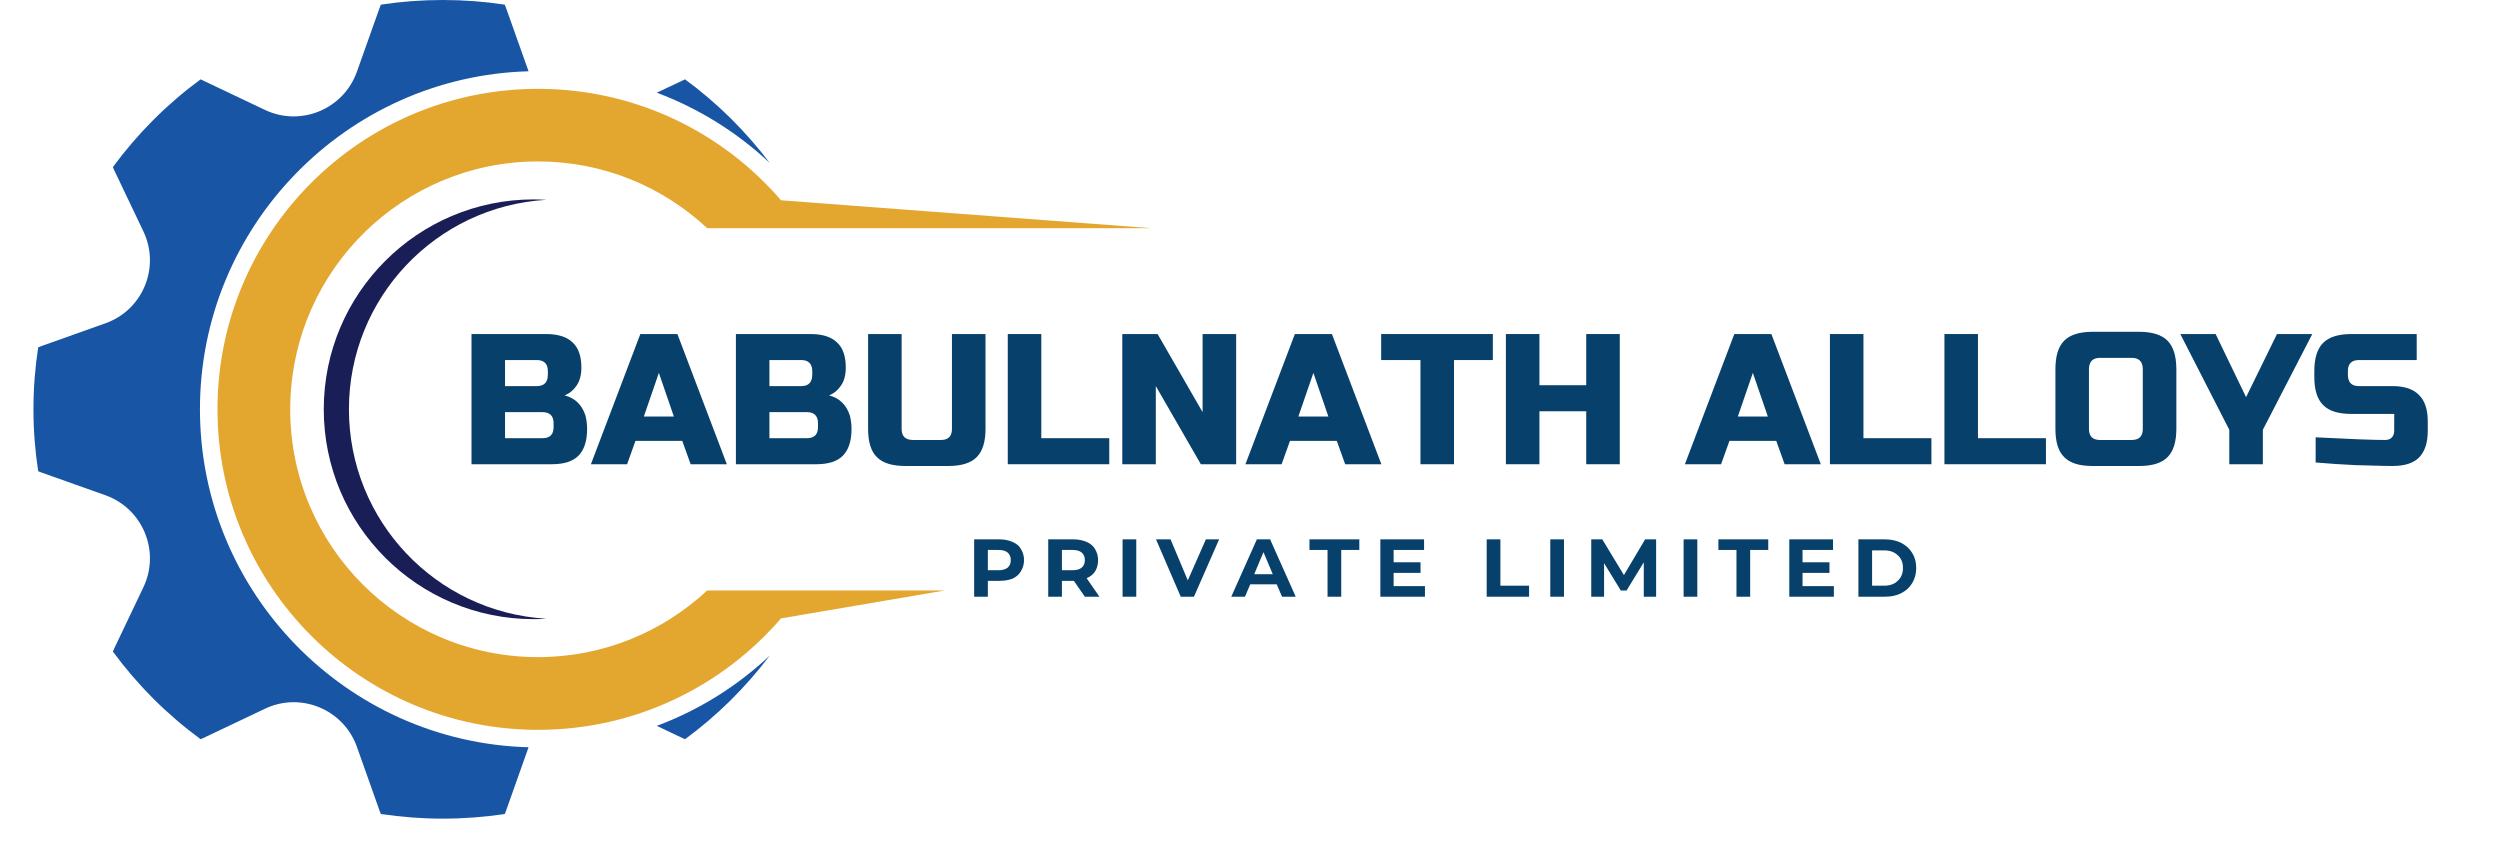 <svg xmlns="http://www.w3.org/2000/svg" xmlns:xlink="http://www.w3.org/1999/xlink" width="118" zoomAndPan="magnify" viewBox="0 0 88.5 30" height="40" preserveAspectRatio="xMidYMid meet" version="1.0"><defs><g/><clipPath id="e64ba381b3"><path d="M 1.184 0 L 86.832 0 L 86.832 29.031 L 1.184 29.031 Z M 1.184 0 " clip-rule="nonzero"/></clipPath><clipPath id="aee4d8c339"><path d="M 0.184 0 L 39.73 0 L 39.73 28.961 L 0.184 28.961 Z M 0.184 0 " clip-rule="nonzero"/></clipPath><clipPath id="12dc13a168"><path d="M 6 3 L 39.73 3 L 39.73 26 L 6 26 Z M 6 3 " clip-rule="nonzero"/></clipPath><clipPath id="2e37321bc2"><path d="M 0.184 0.02 L 18 0.02 L 18 28.961 L 0.184 28.961 Z M 0.184 0.02 " clip-rule="nonzero"/></clipPath><clipPath id="2c2b597262"><rect x="0" width="40" y="0" height="29"/></clipPath><clipPath id="b82f9c9133"><path d="M 15 10 L 85.426 10 L 85.426 19 L 15 19 Z M 15 10 " clip-rule="nonzero"/></clipPath><clipPath id="ad26f1ea85"><path d="M 0.281 1 L 5 1 L 5 7 L 0.281 7 Z M 0.281 1 " clip-rule="nonzero"/></clipPath><clipPath id="7d544c4467"><rect x="0" width="71" y="0" height="9"/></clipPath><clipPath id="eb8ee3b376"><rect x="0" width="86" y="0" height="30"/></clipPath></defs><g clip-path="url(#e64ba381b3)"><g transform="matrix(1, 0, 0, 1, 1, 0)"><g clip-path="url(#eb8ee3b376)"><g clip-path="url(#aee4d8c339)"><g transform="matrix(1, 0, 0, 1, 0, 0)"><g clip-path="url(#2c2b597262)"><path fill="#1a1e57" d="M 18.336 21.902 C 18.188 21.914 18.039 21.918 17.891 21.918 C 13.789 21.918 10.461 18.594 10.461 14.488 C 10.461 10.387 13.789 7.059 17.891 7.059 C 18.039 7.059 18.188 7.066 18.336 7.074 C 14.441 7.305 11.352 10.535 11.352 14.488 C 11.352 18.441 14.441 21.672 18.336 21.902 " fill-opacity="1" fill-rule="nonzero"/><g clip-path="url(#12dc13a168)"><path fill="#e3a72f" d="M 24.035 8.078 C 22.465 6.613 20.363 5.715 18.047 5.715 C 13.281 5.715 9.402 9.52 9.277 14.254 C 9.273 14.332 9.273 14.41 9.273 14.488 C 9.273 19.336 13.203 23.262 18.047 23.262 C 20.363 23.262 22.465 22.363 24.035 20.902 L 32.453 20.902 L 26.648 21.891 C 24.566 24.305 21.484 25.836 18.047 25.836 C 11.781 25.836 6.699 20.758 6.699 14.488 C 6.699 8.223 11.781 3.145 18.047 3.145 C 21.484 3.145 24.566 4.672 26.648 7.09 L 39.754 8.078 L 24.035 8.078 " fill-opacity="1" fill-rule="nonzero"/></g><path fill="#1955a5" d="M 26.25 23.207 C 25.398 24.332 24.391 25.332 23.25 26.168 C 23.219 26.156 23.184 26.141 23.152 26.125 L 22.25 25.695 C 23.727 25.145 25.086 24.301 26.25 23.207 " fill-opacity="1" fill-rule="nonzero"/><g clip-path="url(#2e37321bc2)"><path fill="#1955a5" d="M 6.078 14.488 C 6.078 20.977 11.266 26.277 17.711 26.453 L 16.91 28.711 C 16.898 28.746 16.883 28.781 16.867 28.816 C 16.152 28.922 15.422 28.98 14.676 28.98 C 13.93 28.98 13.199 28.922 12.484 28.816 C 12.469 28.781 12.453 28.746 12.441 28.711 L 11.633 26.434 C 11.16 25.113 9.648 24.484 8.379 25.09 L 6.199 26.125 C 6.168 26.141 6.133 26.156 6.102 26.168 C 4.914 25.297 3.867 24.25 2.996 23.066 C 3.012 23.031 3.023 23 3.039 22.965 L 4.078 20.785 C 4.68 19.516 4.055 18.004 2.73 17.531 L 0.457 16.723 C 0.418 16.711 0.387 16.695 0.352 16.68 C 0.242 15.965 0.184 15.234 0.184 14.488 C 0.184 13.746 0.242 13.012 0.352 12.297 C 0.387 12.285 0.418 12.27 0.457 12.254 L 2.73 11.445 C 4.055 10.977 4.68 9.465 4.078 8.195 L 3.039 6.016 C 3.023 5.98 3.012 5.945 2.996 5.914 C 3.867 4.73 4.914 3.68 6.102 2.809 C 6.133 2.824 6.168 2.84 6.199 2.855 L 8.379 3.891 C 9.648 4.492 11.16 3.867 11.633 2.543 L 12.441 0.27 C 12.453 0.234 12.469 0.199 12.484 0.164 C 13.199 0.055 13.93 0 14.676 0 C 15.422 0 16.152 0.055 16.867 0.164 C 16.883 0.199 16.898 0.234 16.91 0.27 L 17.711 2.523 C 11.266 2.703 6.078 8 6.078 14.488 " fill-opacity="1" fill-rule="nonzero"/></g><path fill="#1955a5" d="M 22.25 3.281 L 23.152 2.855 C 23.184 2.84 23.219 2.824 23.25 2.809 C 24.391 3.645 25.398 4.645 26.25 5.77 C 25.086 4.676 23.727 3.836 22.25 3.281 " fill-opacity="1" fill-rule="nonzero"/></g></g></g><g clip-path="url(#b82f9c9133)"><g transform="matrix(1, 0, 0, 1, 15, 10)"><g clip-path="url(#7d544c4467)"><g clip-path="url(#ad26f1ea85)"><g fill="#07416b" fill-opacity="1"><g transform="translate(0.3, 6.434)"><g><path d="M 0.391 -4.609 L 3.031 -4.609 C 3.457 -4.609 3.77 -4.508 3.969 -4.312 C 4.176 -4.125 4.281 -3.828 4.281 -3.422 C 4.281 -3.16 4.223 -2.945 4.109 -2.781 C 3.992 -2.613 3.852 -2.5 3.688 -2.438 C 4.051 -2.344 4.297 -2.109 4.422 -1.734 C 4.461 -1.586 4.484 -1.426 4.484 -1.25 C 4.484 -0.82 4.379 -0.504 4.172 -0.297 C 3.973 -0.098 3.66 0 3.234 0 L 0.391 0 Z M 3.297 -1.453 C 3.297 -1.711 3.164 -1.844 2.906 -1.844 L 1.578 -1.844 L 1.578 -0.922 L 2.906 -0.922 C 3.164 -0.922 3.297 -1.051 3.297 -1.312 Z M 3.094 -3.297 C 3.094 -3.555 2.961 -3.688 2.703 -3.688 L 1.578 -3.688 L 1.578 -2.766 L 2.703 -2.766 C 2.961 -2.766 3.094 -2.898 3.094 -3.172 Z M 3.094 -3.297 "/></g></g></g></g><g fill="#07416b" fill-opacity="1"><g transform="translate(4.98, 6.434)"><g><path d="M 1.219 0 L -0.062 0 L 1.688 -4.609 L 3 -4.609 L 4.75 0 L 3.469 0 L 3.172 -0.828 L 1.516 -0.828 Z M 1.812 -1.688 L 2.875 -1.688 L 2.344 -3.234 Z M 1.812 -1.688 "/></g></g></g><g fill="#07416b" fill-opacity="1"><g transform="translate(9.66, 6.434)"><g><path d="M 0.391 -4.609 L 3.031 -4.609 C 3.457 -4.609 3.77 -4.508 3.969 -4.312 C 4.176 -4.125 4.281 -3.828 4.281 -3.422 C 4.281 -3.16 4.223 -2.945 4.109 -2.781 C 3.992 -2.613 3.852 -2.5 3.688 -2.438 C 4.051 -2.344 4.297 -2.109 4.422 -1.734 C 4.461 -1.586 4.484 -1.426 4.484 -1.25 C 4.484 -0.82 4.379 -0.504 4.172 -0.297 C 3.973 -0.098 3.66 0 3.234 0 L 0.391 0 Z M 3.297 -1.453 C 3.297 -1.711 3.164 -1.844 2.906 -1.844 L 1.578 -1.844 L 1.578 -0.922 L 2.906 -0.922 C 3.164 -0.922 3.297 -1.051 3.297 -1.312 Z M 3.094 -3.297 C 3.094 -3.555 2.961 -3.688 2.703 -3.688 L 1.578 -3.688 L 1.578 -2.766 L 2.703 -2.766 C 2.961 -2.766 3.094 -2.898 3.094 -3.172 Z M 3.094 -3.297 "/></g></g></g><g fill="#07416b" fill-opacity="1"><g transform="translate(14.34, 6.434)"><g><path d="M 3.359 -4.609 L 4.547 -4.609 L 4.547 -1.25 C 4.547 -0.789 4.441 -0.457 4.234 -0.25 C 4.023 -0.039 3.691 0.062 3.234 0.062 L 1.719 0.062 C 1.25 0.062 0.91 -0.039 0.703 -0.25 C 0.492 -0.457 0.391 -0.789 0.391 -1.25 L 0.391 -4.609 L 1.578 -4.609 L 1.578 -1.25 C 1.578 -0.988 1.711 -0.859 1.984 -0.859 L 2.969 -0.859 C 3.227 -0.859 3.359 -0.988 3.359 -1.25 Z M 3.359 -4.609 "/></g></g></g><g fill="#07416b" fill-opacity="1"><g transform="translate(19.284, 6.434)"><g><path d="M 1.578 -0.922 L 3.984 -0.922 L 3.984 0 L 0.391 0 L 0.391 -4.609 L 1.578 -4.609 Z M 1.578 -0.922 "/></g></g></g><g fill="#07416b" fill-opacity="1"><g transform="translate(23.338, 6.434)"><g><path d="M 4.422 0 L 3.172 0 L 1.578 -2.766 L 1.578 0 L 0.391 0 L 0.391 -4.609 L 1.641 -4.609 L 3.234 -1.844 L 3.234 -4.609 L 4.422 -4.609 Z M 4.422 0 "/></g></g></g><g fill="#07416b" fill-opacity="1"><g transform="translate(28.15, 6.434)"><g><path d="M 1.219 0 L -0.062 0 L 1.688 -4.609 L 3 -4.609 L 4.75 0 L 3.469 0 L 3.172 -0.828 L 1.516 -0.828 Z M 1.812 -1.688 L 2.875 -1.688 L 2.344 -3.234 Z M 1.812 -1.688 "/></g></g></g><g fill="#07416b" fill-opacity="1"><g transform="translate(32.831, 6.434)"><g><path d="M 2.641 0 L 1.453 0 L 1.453 -3.688 L 0.062 -3.688 L 0.062 -4.609 L 4.016 -4.609 L 4.016 -3.688 L 2.641 -3.688 Z M 2.641 0 "/></g></g></g><g fill="#07416b" fill-opacity="1"><g transform="translate(36.918, 6.434)"><g><path d="M 4.422 0 L 3.234 0 L 3.234 -1.875 L 1.578 -1.875 L 1.578 0 L 0.391 0 L 0.391 -4.609 L 1.578 -4.609 L 1.578 -2.797 L 3.234 -2.797 L 3.234 -4.609 L 4.422 -4.609 Z M 4.422 0 "/></g></g></g><g fill="#07416b" fill-opacity="1"><g transform="translate(41.73, 6.434)"><g/></g></g><g fill="#07416b" fill-opacity="1"><g transform="translate(43.707, 6.434)"><g><path d="M 1.219 0 L -0.062 0 L 1.688 -4.609 L 3 -4.609 L 4.75 0 L 3.469 0 L 3.172 -0.828 L 1.516 -0.828 Z M 1.812 -1.688 L 2.875 -1.688 L 2.344 -3.234 Z M 1.812 -1.688 "/></g></g></g><g fill="#07416b" fill-opacity="1"><g transform="translate(48.388, 6.434)"><g><path d="M 1.578 -0.922 L 3.984 -0.922 L 3.984 0 L 0.391 0 L 0.391 -4.609 L 1.578 -4.609 Z M 1.578 -0.922 "/></g></g></g><g fill="#07416b" fill-opacity="1"><g transform="translate(52.442, 6.434)"><g><path d="M 1.578 -0.922 L 3.984 -0.922 L 3.984 0 L 0.391 0 L 0.391 -4.609 L 1.578 -4.609 Z M 1.578 -0.922 "/></g></g></g><g fill="#07416b" fill-opacity="1"><g transform="translate(56.496, 6.434)"><g><path d="M 3.359 -3.359 C 3.359 -3.629 3.227 -3.766 2.969 -3.766 L 1.844 -3.766 C 1.582 -3.766 1.453 -3.629 1.453 -3.359 L 1.453 -1.25 C 1.453 -0.988 1.582 -0.859 1.844 -0.859 L 2.969 -0.859 C 3.227 -0.859 3.359 -0.988 3.359 -1.25 Z M 4.547 -1.25 C 4.547 -0.789 4.441 -0.457 4.234 -0.25 C 4.023 -0.039 3.691 0.062 3.234 0.062 L 1.578 0.062 C 1.117 0.062 0.785 -0.039 0.578 -0.25 C 0.367 -0.457 0.266 -0.789 0.266 -1.25 L 0.266 -3.359 C 0.266 -3.828 0.367 -4.164 0.578 -4.375 C 0.785 -4.582 1.117 -4.688 1.578 -4.688 L 3.234 -4.688 C 3.691 -4.688 4.023 -4.582 4.234 -4.375 C 4.441 -4.164 4.547 -3.828 4.547 -3.359 Z M 4.547 -1.25 "/></g></g></g><g fill="#07416b" fill-opacity="1"><g transform="translate(61.308, 6.434)"><g><path d="M -0.125 -4.609 L 1.125 -4.609 L 2.203 -2.375 L 3.297 -4.609 L 4.547 -4.609 L 2.797 -1.219 L 2.797 0 L 1.609 0 L 1.609 -1.219 Z M -0.125 -4.609 "/></g></g></g><g fill="#07416b" fill-opacity="1"><g transform="translate(65.724, 6.434)"><g><path d="M 0.25 -0.953 C 1.457 -0.891 2.273 -0.859 2.703 -0.859 C 2.805 -0.859 2.883 -0.883 2.938 -0.938 C 3 -1 3.031 -1.082 3.031 -1.188 L 3.031 -1.781 L 1.516 -1.781 C 1.055 -1.781 0.723 -1.883 0.516 -2.094 C 0.305 -2.301 0.203 -2.633 0.203 -3.094 L 0.203 -3.297 C 0.203 -3.754 0.305 -4.086 0.516 -4.297 C 0.723 -4.504 1.055 -4.609 1.516 -4.609 L 3.828 -4.609 L 3.828 -3.688 L 1.781 -3.688 C 1.52 -3.688 1.391 -3.555 1.391 -3.297 L 1.391 -3.172 C 1.391 -2.898 1.52 -2.766 1.781 -2.766 L 2.969 -2.766 C 3.395 -2.766 3.707 -2.66 3.906 -2.453 C 4.113 -2.254 4.219 -1.941 4.219 -1.516 L 4.219 -1.188 C 4.219 -0.758 4.113 -0.441 3.906 -0.234 C 3.707 -0.035 3.395 0.062 2.969 0.062 C 2.738 0.062 2.5 0.055 2.25 0.047 L 1.641 0.031 C 1.191 0.008 0.727 -0.02 0.25 -0.062 Z M 0.25 -0.953 "/></g></g></g></g></g></g><g fill="#07416b" fill-opacity="1"><g transform="translate(33.251, 21.124)"><g><path d="M 1.125 -2.031 C 1.301 -2.031 1.457 -2 1.594 -1.938 C 1.727 -1.883 1.828 -1.801 1.891 -1.688 C 1.961 -1.57 2 -1.441 2 -1.297 C 2 -1.148 1.961 -1.02 1.891 -0.906 C 1.828 -0.789 1.727 -0.703 1.594 -0.641 C 1.457 -0.586 1.301 -0.562 1.125 -0.562 L 0.719 -0.562 L 0.719 0 L 0.234 0 L 0.234 -2.031 Z M 1.094 -0.938 C 1.238 -0.938 1.348 -0.969 1.422 -1.031 C 1.492 -1.094 1.531 -1.18 1.531 -1.297 C 1.531 -1.41 1.492 -1.5 1.422 -1.562 C 1.348 -1.625 1.238 -1.656 1.094 -1.656 L 0.719 -1.656 L 0.719 -0.938 Z M 1.094 -0.938 "/></g></g></g><g fill="#07416b" fill-opacity="1"><g transform="translate(35.873, 21.124)"><g><path d="M 1.531 0 L 1.141 -0.562 L 0.719 -0.562 L 0.719 0 L 0.234 0 L 0.234 -2.031 L 1.125 -2.031 C 1.301 -2.031 1.457 -2 1.594 -1.938 C 1.727 -1.883 1.828 -1.801 1.891 -1.688 C 1.961 -1.57 2 -1.441 2 -1.297 C 2 -1.141 1.961 -1.004 1.891 -0.891 C 1.816 -0.785 1.719 -0.707 1.594 -0.656 L 2.047 0 Z M 1.531 -1.297 C 1.531 -1.41 1.492 -1.5 1.422 -1.562 C 1.348 -1.625 1.238 -1.656 1.094 -1.656 L 0.719 -1.656 L 0.719 -0.938 L 1.094 -0.938 C 1.238 -0.938 1.348 -0.969 1.422 -1.031 C 1.492 -1.094 1.531 -1.18 1.531 -1.297 Z M 1.531 -1.297 "/></g></g></g><g fill="#07416b" fill-opacity="1"><g transform="translate(38.505, 21.124)"><g><path d="M 0.234 -2.031 L 0.719 -2.031 L 0.719 0 L 0.234 0 Z M 0.234 -2.031 "/></g></g></g><g fill="#07416b" fill-opacity="1"><g transform="translate(39.954, 21.124)"><g><path d="M 2.203 -2.031 L 1.312 0 L 0.844 0 L -0.031 -2.031 L 0.484 -2.031 L 1.094 -0.578 L 1.734 -2.031 Z M 2.203 -2.031 "/></g></g></g><g fill="#07416b" fill-opacity="1"><g transform="translate(42.618, 21.124)"><g><path d="M 1.578 -0.438 L 0.641 -0.438 L 0.453 0 L -0.031 0 L 0.875 -2.031 L 1.344 -2.031 L 2.25 0 L 1.766 0 Z M 1.438 -0.797 L 1.109 -1.578 L 0.781 -0.797 Z M 1.438 -0.797 "/></g></g></g><g fill="#07416b" fill-opacity="1"><g transform="translate(45.339, 21.124)"><g><path d="M 0.656 -1.656 L 0.016 -1.656 L 0.016 -2.031 L 1.781 -2.031 L 1.781 -1.656 L 1.141 -1.656 L 1.141 0 L 0.656 0 Z M 0.656 -1.656 "/></g></g></g><g fill="#07416b" fill-opacity="1"><g transform="translate(47.631, 21.124)"><g><path d="M 1.812 -0.375 L 1.812 0 L 0.234 0 L 0.234 -2.031 L 1.781 -2.031 L 1.781 -1.656 L 0.703 -1.656 L 0.703 -1.219 L 1.656 -1.219 L 1.656 -0.844 L 0.703 -0.844 L 0.703 -0.375 Z M 1.812 -0.375 "/></g></g></g><g fill="#07416b" fill-opacity="1"><g transform="translate(50.076, 21.124)"><g/></g></g><g fill="#07416b" fill-opacity="1"><g transform="translate(51.395, 21.124)"><g><path d="M 0.234 -2.031 L 0.719 -2.031 L 0.719 -0.391 L 1.734 -0.391 L 1.734 0 L 0.234 0 Z M 0.234 -2.031 "/></g></g></g><g fill="#07416b" fill-opacity="1"><g transform="translate(53.646, 21.124)"><g><path d="M 0.234 -2.031 L 0.719 -2.031 L 0.719 0 L 0.234 0 Z M 0.234 -2.031 "/></g></g></g><g fill="#07416b" fill-opacity="1"><g transform="translate(55.096, 21.124)"><g><path d="M 2.094 0 L 2.094 -1.219 L 1.484 -0.219 L 1.281 -0.219 L 0.688 -1.188 L 0.688 0 L 0.234 0 L 0.234 -2.031 L 0.625 -2.031 L 1.391 -0.766 L 2.141 -2.031 L 2.531 -2.031 L 2.531 0 Z M 2.094 0 "/></g></g></g><g fill="#07416b" fill-opacity="1"><g transform="translate(58.366, 21.124)"><g><path d="M 0.234 -2.031 L 0.719 -2.031 L 0.719 0 L 0.234 0 Z M 0.234 -2.031 "/></g></g></g><g fill="#07416b" fill-opacity="1"><g transform="translate(59.815, 21.124)"><g><path d="M 0.656 -1.656 L 0.016 -1.656 L 0.016 -2.031 L 1.781 -2.031 L 1.781 -1.656 L 1.141 -1.656 L 1.141 0 L 0.656 0 Z M 0.656 -1.656 "/></g></g></g><g fill="#07416b" fill-opacity="1"><g transform="translate(62.107, 21.124)"><g><path d="M 1.812 -0.375 L 1.812 0 L 0.234 0 L 0.234 -2.031 L 1.781 -2.031 L 1.781 -1.656 L 0.703 -1.656 L 0.703 -1.219 L 1.656 -1.219 L 1.656 -0.844 L 0.703 -0.844 L 0.703 -0.375 Z M 1.812 -0.375 "/></g></g></g><g fill="#07416b" fill-opacity="1"><g transform="translate(64.553, 21.124)"><g><path d="M 0.234 -2.031 L 1.172 -2.031 C 1.391 -2.031 1.582 -1.988 1.75 -1.906 C 1.914 -1.82 2.047 -1.703 2.141 -1.547 C 2.234 -1.398 2.281 -1.223 2.281 -1.016 C 2.281 -0.816 2.234 -0.641 2.141 -0.484 C 2.047 -0.328 1.914 -0.207 1.75 -0.125 C 1.582 -0.039 1.391 0 1.172 0 L 0.234 0 Z M 1.141 -0.391 C 1.348 -0.391 1.508 -0.445 1.625 -0.562 C 1.75 -0.676 1.812 -0.828 1.812 -1.016 C 1.812 -1.211 1.75 -1.363 1.625 -1.469 C 1.508 -1.582 1.348 -1.641 1.141 -1.641 L 0.719 -1.641 L 0.719 -0.391 Z M 1.141 -0.391 "/></g></g></g></g></g></g></svg>